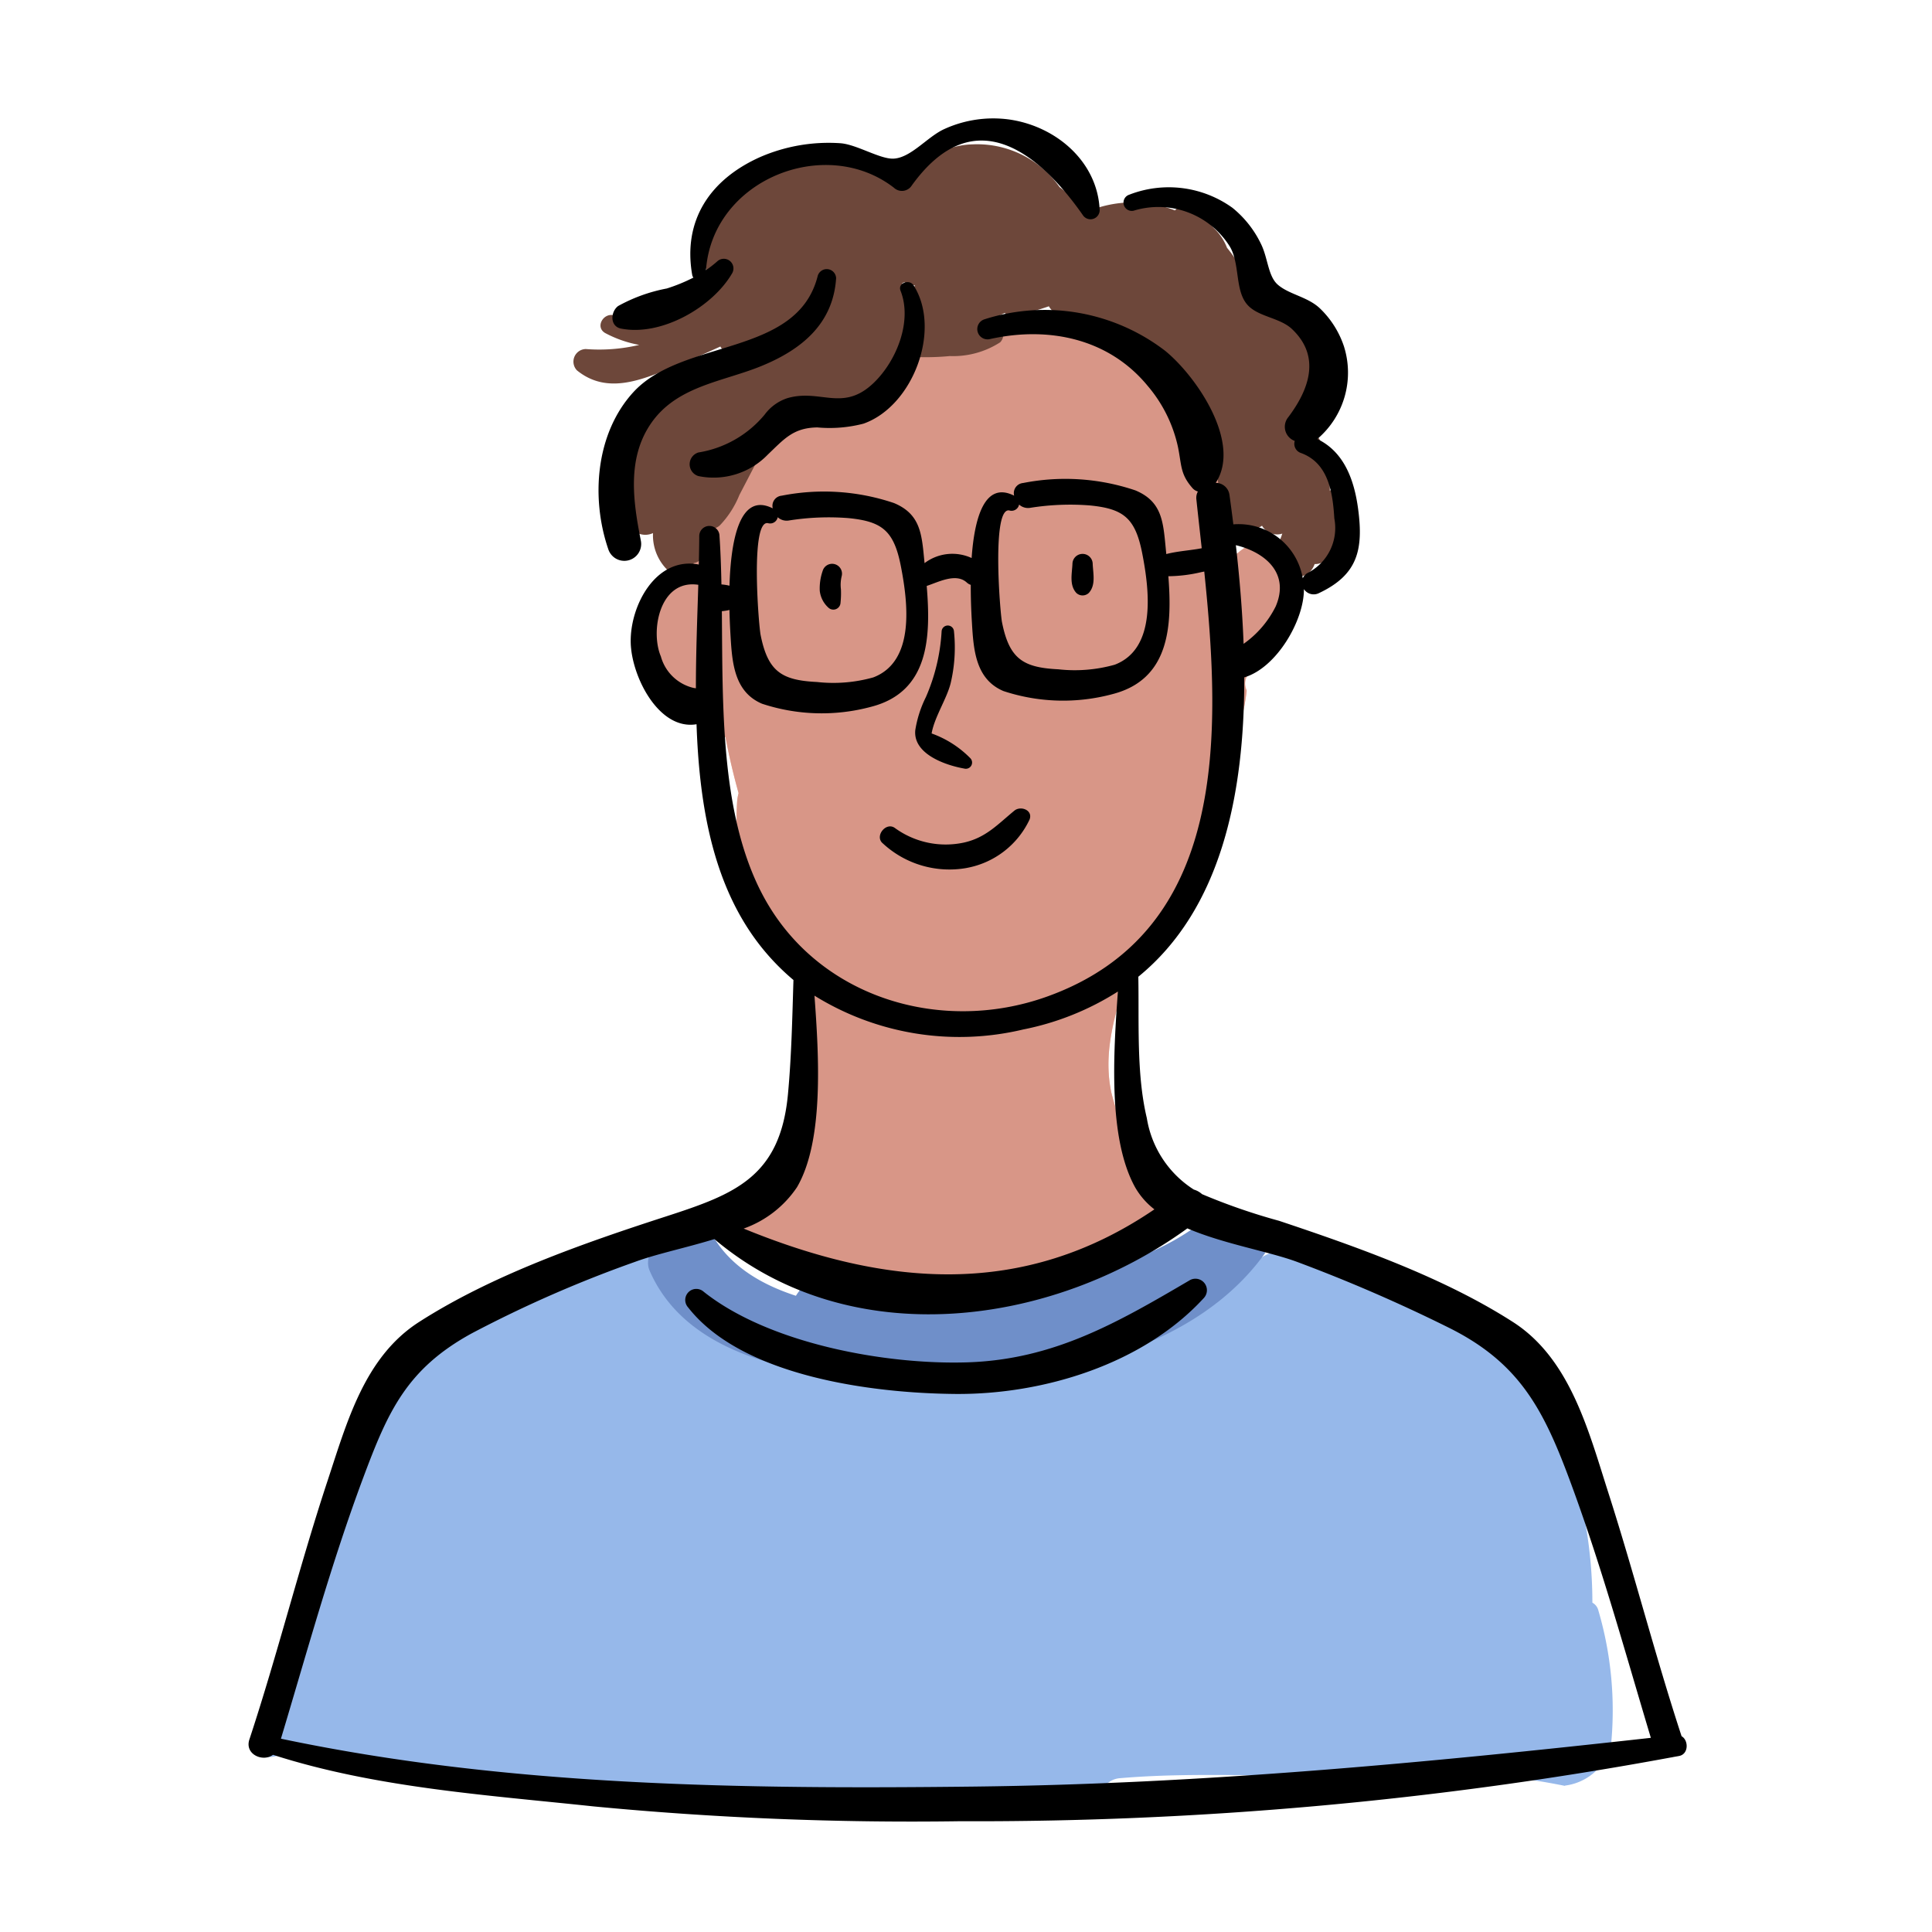 <svg xmlns="http://www.w3.org/2000/svg" height="512" viewBox="0 0 128 128" width="512"><g id="Layer_3" data-name="Layer 3"><path d="m84.731 36.392c-.622-.948-1.843-.542-2.768.287a.97.97 0 0 0 -.483-.197l1.101-3.745c.321-1.093-.596-1.585-1.524-1.372-.053.012-.102.037-.154.053-2.5-2.349-5.14-5.291-8.397-6.32-3.75-1.185-9.042-.643-12.883-.309-6.633.576-13.091 4.253-14.246 11.274-.25 1.521.757 1.595 1.811 1.063a1.766 1.766 0 0 0 -.176.728l.001.034a.94.94 0 0 0 -.182-.097c-1.085-.348-2.279.828-2.81 1.608a6.107 6.107 0 0 0 -1.205 4.282c.026.049.056.093.078.147a17.136 17.136 0 0 0 2.262 3.614 1.035 1.035 0 0 1 1.118.277 4.888 4.888 0 0 1 1.024 1.924 2.358 2.358 0 0 0 .213-.17 4.238 4.238 0 0 0 .551-.665c.235 1.258.528 2.509.872 3.738a3.182 3.182 0 0 0 -.097.577c-.23 3.724.599 7.498 3.524 10.024a1.281 1.281 0 0 0 1.299.171 2.57 2.57 0 0 0 -.185.372 1.946 1.946 0 0 0 -.046 1.508 2.095 2.095 0 0 0 -.35 1.116 55.022 55.022 0 0 1 -.245 7.547c-.229 2.417-.305 3.223-2.49 4.512-.846.5-2.137 1.774-1.902 2.89.208.988 1.027 1.155 1.848.774a.983.983 0 0 0 .696 1.078c4.44 1.547 9.486 3.101 14.255 2.619 3.368-.341 8.109-1.449 10.498-3.983.538-.571 1.179-1.682.822-2.504l-.116-.268a.97.97 0 0 0 -.378-.444 1.137 1.137 0 0 0 -.085-.261 24.534 24.534 0 0 1 -2.355-5.897c-.53-2.53.152-4.852.88-7.263 1.746-1.035 2.914-3.036 3.918-4.787a21.183 21.183 0 0 0 2.394-7.086 8.862 8.862 0 0 0 .717-2.121 1.259 1.259 0 0 0 -.217-1.079 12.386 12.386 0 0 0 1.276-4.282l-.037-.111a1.03 1.03 0 0 1 .696-1.355c1.263-2.345 3.127-5.393 1.479-7.902z" fill="#f9bea5"></path><path d="m74.223 117.808c5.623-.482 11.342.065 17.006-.333a47.43 47.43 0 0 1 12.445.842l.019-.018a3.617 3.617 0 0 0 3.037-2.641 23.482 23.482 0 0 0 -.833-8.956.802.802 0 0 0 -.398-.521 29.865 29.865 0 0 0 -2.8-12.647c-3.048-5.837-12.117-8.072-17.598-10.49-.745-.329-1.744.256-2.455 1.089a3.364 3.364 0 0 0 -1.599 1.195c-3.018 4.217-12.553 4.162-17.156 4.091-6.73-.103-11.282-1.974-16.228-6.372a1.106 1.106 0 0 0 -.795-.268c.429-.976.367-1.841-.762-1.716a28.647 28.647 0 0 0 -18.531 9.57c-6.087 6.945-6.511 15.957-10.283 24.027-1 2.14.848 2.05 2.277 1.132a.753.753 0 0 0 .676.653c17.609 3.293 35.349 4.15 53.128 3.897a1.44 1.44 0 0 1 .851-2.534z" fill="#96b8ea"></path><path d="m84.731 36.392c-.622-.948-1.843-.542-2.768.287a.97.97 0 0 0 -.483-.197l1.101-3.745c.321-1.093-.596-1.585-1.524-1.372-.053.012-.102.037-.154.053-.465-.437-.936-.895-1.414-1.356a1.828 1.828 0 0 0 .016-1.264 7.09 7.09 0 0 0 -2.997-3.281 12.631 12.631 0 0 0 -.76-1.373 6.574 6.574 0 0 0 -5.217-3.014 2.3 2.3 0 0 0 -1.67.795 10.985 10.985 0 0 0 -9.1-.158 4.551 4.551 0 0 0 -2.21 3.314c-5.855 1.1-11.14 4.697-12.175 10.982-.25 1.521.757 1.595 1.811 1.063a1.766 1.766 0 0 0 -.176.728l.001.034a.94.94 0 0 0 -.182-.097c-1.085-.348-2.279.828-2.81 1.608a6.107 6.107 0 0 0 -1.205 4.282c.026.049.056.093.078.147a17.136 17.136 0 0 0 2.262 3.614 1.035 1.035 0 0 1 1.118.277 4.888 4.888 0 0 1 1.024 1.924 2.358 2.358 0 0 0 .213-.17 4.238 4.238 0 0 0 .551-.665c.235 1.258.528 2.509.872 3.738a3.182 3.182 0 0 0 -.097.577c-.23 3.724.599 7.498 3.524 10.024a1.281 1.281 0 0 0 1.299.171 2.57 2.57 0 0 0 -.185.372 1.946 1.946 0 0 0 -.046 1.508 2.095 2.095 0 0 0 -.35 1.116 55.022 55.022 0 0 1 -.245 7.547c-.229 2.417-.305 3.223-2.49 4.512-.846.5-2.137 1.774-1.902 2.89.208.988 1.027 1.155 1.848.774a.983.983 0 0 0 .696 1.078c4.44 1.547 9.486 3.101 14.255 2.619 3.368-.341 8.109-1.449 10.498-3.983.538-.571 1.179-1.682.822-2.504l-.116-.268a.97.97 0 0 0 -.378-.444 1.137 1.137 0 0 0 -.085-.261 24.534 24.534 0 0 1 -2.355-5.897c-.53-2.53.152-4.852.88-7.263 1.746-1.035 2.914-3.036 3.918-4.787a21.183 21.183 0 0 0 2.394-7.086 8.862 8.862 0 0 0 .717-2.121 1.259 1.259 0 0 0 -.217-1.079 12.386 12.386 0 0 0 1.276-4.282l-.037-.111a1.03 1.03 0 0 1 .696-1.355c1.263-2.345 3.127-5.393 1.479-7.902z" fill="#d89687"></path><path d="m64.272 91.377c1.043-.035 2.113-.117 3.192-.241q1.075-.035 2.158-.136a1.934 1.934 0 0 0 .844-.34c5.233-1.059 10.322-3.379 13.375-7.673a10.331 10.331 0 0 1 -3.2-2.828c-.051.038-.105.076-.151.116a16.777 16.777 0 0 1 -5.573 3.184c-.022.001-.038-.005-.061-.003-2.595.244-5.103 1.535-7.712 1.424-.85-.036-1.855.869-2.422 1.847-.609-.072-1.218-.148-1.821-.258-3.031-.104-5.894-.887-8.978-1.325a.704.704 0 0 1 -.423-.216 4.603 4.603 0 0 0 -.769.921c-2.604-.845-4.83-2.273-5.897-4.742-.849-1.966-4.551 1.326-3.799 3.067 3.162 7.323 14.399 7.431 21.238 7.203z" fill="#6f8fc9"></path><path d="m89.66 33.232a.983.983 0 0 0 -.953-.953.959.959 0 0 0 -.603.237c.022-1.987-.478-3.877-1.931-4.747a6.988 6.988 0 0 0 .897-5.292c-.61-2.194-2.219-2.353-4.033-2.225a7.925 7.925 0 0 0 -1.745-3.836 3.559 3.559 0 0 0 -.879-1.31 14.181 14.181 0 0 0 -1.262-1.255.911.911 0 0 0 -1.306.09 7.692 7.692 0 0 0 -5.857.1 12.54 12.54 0 0 0 -1.788-1.644 6.676 6.676 0 0 0 -5.758-2.833 5.285 5.285 0 0 0 -4.272 2.363c-.645-.119-1.306-.294-2.024-.495l-.29-.112a.817.817 0 0 0 -.317-.054c-.198-.054-.39-.108-.599-.163-1.338-.35-1.162-.587-2.586-.671a.924.924 0 0 0 -.89.458 5.018 5.018 0 0 0 -4.683 2.074c-.033.044-.062.095-.095.14a5.099 5.099 0 0 0 -1.97 4.303.961.961 0 0 0 .735 1.005c-.06.052-.119.109-.179.158-.781.633-1.577 1.244-2.398 1.823a.736.736 0 0 0 -.322.649 12.661 12.661 0 0 1 -3.928-.164c-.688-.126-1.207.828-.506 1.199a7.696 7.696 0 0 0 2.232.774 11.522 11.522 0 0 1 -3.539.274.835.835 0 0 0 -.586 1.414c2.039 1.656 4.386.596 6.605-.317.969-.399 1.937-.823 2.898-1.265a.808.808 0 0 0 .333.336 11.558 11.558 0 0 0 -6.507 10.973 1.2 1.2 0 0 0 1.71 1.052 3.221 3.221 0 0 0 1.259 2.709.669.669 0 0 0 .775-.084.789.789 0 0 0 .646-.577c.006-.02.008-.041.014-.061a.762.762 0 0 0 .632-.554 5.277 5.277 0 0 0 .217-1.574.886.886 0 0 0 .065-.163.891.891 0 0 0 .82-.207 6.325 6.325 0 0 0 1.293-2.01l1.157-2.222a.911.911 0 0 0 -.372-1.247 9.001 9.001 0 0 1 1.857-1.335 5.478 5.478 0 0 0 4.335-1.612.831.831 0 0 0 .95.288 5.906 5.906 0 0 0 3.307-3.041 16.751 16.751 0 0 0 2.71-.038 5.745 5.745 0 0 0 3.336-.912.724.724 0 0 0 -.317-1.201 3.134 3.134 0 0 0 -.758-.092c.468-.203.925-.422 1.373-.652a.841.841 0 0 0 .761.177 19.606 19.606 0 0 0 2.168-.618 1.009 1.009 0 0 0 .595.497 39.221 39.221 0 0 0 5.419 1.816 11.926 11.926 0 0 1 4.134 4.553.975.975 0 0 0 -.083 1.653c1.154.794 1.225 4.494 1.491 5.829a1.138 1.138 0 0 0 1.397.793 7.147 7.147 0 0 0 1.168-.601 1.147 1.147 0 0 0 1.342.521 6.214 6.214 0 0 1 -.289.733c-.764 1.608 1.659 3.007 2.388 1.396.016-.036.031-.077.047-.114a1.081 1.081 0 0 0 .234-.015c1.725-.39 2.516-2.54 2.323-4.123zm-29.047-13.33a1.013 1.013 0 0 0 -.112.073 1.251 1.251 0 0 0 -.147.144 3.996 3.996 0 0 0 -.507-.987 1.048 1.048 0 0 0 -.075-.373c.053-.02.104-.041.156-.061a1.175 1.175 0 0 0 .695.208.96.96 0 0 0 -.011.996z" fill="#6d473a"></path></g><g id="Layer_2" data-name="Layer 2"><path d="m111.409 115.027c-1.748-5.33-3.134-10.77-4.846-16.111-1.316-4.105-2.526-8.889-6.322-11.327-4.615-2.964-10.324-4.976-15.496-6.706a40.453 40.453 0 0 1 -5.106-1.767 1.383 1.383 0 0 0 -.544-.303 6.916 6.916 0 0 1 -3.115-4.737c-.697-2.912-.506-6.327-.563-9.365 5.506-4.491 7.032-12.12 7.019-19.833 2.159-.638 3.973-3.806 3.951-5.849a.776.776 0 0 0 1.0.265c2.556-1.207 2.957-2.86 2.59-5.591-.263-1.956-.951-3.777-2.702-4.618a5.769 5.769 0 0 0 1.76-6.152 6.195 6.195 0 0 0 -1.549-2.465c-.809-.802-2.062-.944-2.823-1.602-.653-.564-.655-1.755-1.112-2.69a6.949 6.949 0 0 0 -1.897-2.407 7.224 7.224 0 0 0 -6.843-.868.55.55 0 0 0 .292 1.059 5.589 5.589 0 0 1 6.352 2.336c.703 1.126.352 2.854 1.135 3.833.694.868 2.179.888 3.008 1.672 1.924 1.819 1.138 3.998-.243 5.834a.998.998 0 0 0 .426 1.578.64.64 0 0 0 .406.798c1.841.666 2.11 2.649 2.216 4.34a3.338 3.338 0 0 1 -1.79 3.619.753.753 0 0 0 -.301.345 4.309 4.309 0 0 0 -4.599-3.575c-.084-.668-.17-1.328-.26-1.97a.916.916 0 0 0 -.906-.779c1.725-2.668-1.27-7.044-3.346-8.744a13.111 13.111 0 0 0 -11.965-2.096.68.68 0 0 0 .361 1.311c3.873-.859 7.858-.045 10.45 3.116a9.261 9.261 0 0 1 1.995 4.028c.253 1.233.14 1.807.984 2.755a.751.751 0 0 0 .337.203.871.871 0 0 0 -.102.503c.111 1.047.234 2.137.356 3.255-.101.019-.2.038-.295.053-.657.105-1.386.16-2.052.333-.015-.152-.03-.305-.044-.454-.167-1.734-.262-3.036-2.002-3.764a14.48 14.48 0 0 0 -7.439-.49.674.674 0 0 0 -.595.84c-1.985-.999-2.637 1.553-2.817 4.131a3.054 3.054 0 0 0 -3.119.338c-.007-.072-.014-.145-.021-.216-.167-1.734-.262-3.036-2.002-3.764a14.479 14.479 0 0 0 -7.439-.489.674.674 0 0 0 -.595.84c-2.242-1.128-2.783 2.274-2.866 5.124a3.342 3.342 0 0 0 -.534-.084c-.022-1.099-.058-2.174-.128-3.204a.671.671 0 0 0 -1.342 0c-.003.614-.015 1.246-.03 1.886-2.821-.554-4.572 2.705-4.51 5.185.056 2.231 1.859 5.816 4.36 5.396.171 5.01.964 9.941 3.596 13.816a15.338 15.338 0 0 0 2.825 3.129c-.078 2.524-.129 5.049-.364 7.566-.513 5.493-3.534 6.624-8.066 8.094-5.468 1.773-11.516 3.877-16.38 7.001-3.606 2.317-4.766 6.613-6.057 10.519-1.873 5.667-3.308 11.47-5.179 17.138-.326.989.897 1.513 1.565 1.015 6.795 2.184 14.156 2.662 21.209 3.415a221.098 221.098 0 0 0 24.301.985 253.277 253.277 0 0 0 47.099-4.223 1.135 1.135 0 0 0 .142-.026c.137-.027.275-.048.412-.075.636-.126.628-1.043.159-1.309zm-26.895-74.842a6.655 6.655 0 0 1 -2.123 2.471c-.083-2.221-.271-4.423-.512-6.536 1.899.456 3.602 1.834 2.635 4.066zm-17.62-6.359a.509.509 0 0 0 .624-.398.879.879 0 0 0 .723.219 16.773 16.773 0 0 1 3.949-.162c2.248.218 3.029.832 3.489 3.193.471 2.421.951 6.299-1.826 7.361a9.782 9.782 0 0 1 -3.733.304c-2.321-.115-3.248-.672-3.734-3.116-.135-.677-.699-7.73.508-7.402zm-15.993.84a.509.509 0 0 0 .624-.398.879.879 0 0 0 .723.219 16.773 16.773 0 0 1 3.949-.162c2.248.218 3.029.832 3.489 3.193.471 2.421.951 6.299-1.826 7.361a9.778 9.778 0 0 1 -3.733.305c-2.321-.115-3.248-.672-3.734-3.115-.135-.678-.699-7.73.509-7.403zm-4.948 10.912a2.947 2.947 0 0 1 -2.17-2.091c-.714-1.676-.08-5.128 2.481-4.743-.067 2.204-.16 4.522-.159 6.857zm4.409 13.392c-2.624-5.262-2.48-12.193-2.537-18.477a3.429 3.429 0 0 0 .504-.082c.015.762.051 1.37.068 1.658.106 1.793.227 3.766 2.09 4.555a12.593 12.593 0 0 0 7.217.205c3.873-.99 3.97-4.65 3.693-8.009.796-.263 1.949-.881 2.662-.22a.688.688 0 0 0 .257.148c-.004 1.139.052 2.095.075 2.481.106 1.793.227 3.766 2.09 4.555a12.592 12.592 0 0 0 7.217.205c3.797-.971 3.964-4.508 3.709-7.813a9.769 9.769 0 0 0 2.181-.271l.198-.039c1.122 10.853 1.568 23.851-10.399 28.154-7.167 2.578-15.51-.004-19.024-7.051zm2.443 19.682c1.785-3.061 1.454-8.654 1.156-12.687a18.208 18.208 0 0 0 13.834 2.239 18.261 18.261 0 0 0 6.269-2.513c-.298 4.09-.658 9.706 1.134 12.96a4.988 4.988 0 0 0 1.284 1.472c-8.696 5.921-17.795 5.132-27.213 1.273a7.128 7.128 0 0 0 3.537-2.745zm-34.192 36.541c1.742-5.795 3.34-11.643 5.46-17.313 1.625-4.346 2.863-7.179 7.18-9.541a81.269 81.269 0 0 1 10.824-4.739c1.429-.528 3.375-.928 5.253-1.507 8.991 7.595 22.324 5.823 31.335-.709 2.414 1.033 5.378 1.521 7.261 2.216a105.097 105.097 0 0 1 9.989 4.327c4.643 2.286 6.272 5.296 8.015 9.953 2.114 5.651 3.708 11.48 5.443 17.256-14.93 1.66-29.757 3.055-44.801 3.229-15.337.177-30.917-.003-45.959-3.172z"></path><path d="m64.055 57.502a5.743 5.743 0 0 0 4.159-3.212c.23-.622-.592-.923-1.005-.585-1.111.909-1.889 1.797-3.36 2.12a5.722 5.722 0 0 1 -4.561-.969c-.596-.43-1.372.562-.792 1.027a6.494 6.494 0 0 0 5.56 1.62z"></path><path d="m63.891 50.921a.413.413 0 0 0 .399-.685 6.839 6.839 0 0 0 -2.568-1.643c.185-1.08 1.006-2.297 1.262-3.331a10.289 10.289 0 0 0 .219-3.43.41.41 0 0 0 -.819 0 12.658 12.658 0 0 1 -1.044 4.358 7.565 7.565 0 0 0 -.698 2.171c-.17 1.567 1.934 2.328 3.25 2.56z"></path><path d="m55.688 39.927a6.146 6.146 0 0 0 .026-.884 2.417 2.417 0 0 1 .047-.861.654.654 0 0 0 -1.261-.348 3.54 3.54 0 0 0 -.189 1.304 1.763 1.763 0 0 0 .573 1.121.476.476 0 0 0 .803-.333z"></path><path d="m72.142 39.277c.464-.517.283-1.264.252-1.909a.671.671 0 0 0 -1.342 0c-.031.647-.214 1.389.252 1.909a.597.597 0 0 0 .838 0z"></path><path d="m52.211 26.365a3.047 3.047 0 0 0 -1.551 1.105 7.177 7.177 0 0 1 -4.39 2.508.817.817 0 0 0 0 1.563 4.988 4.988 0 0 0 4.594-1.418c1.091-1.039 1.69-1.782 3.285-1.805a8.921 8.921 0 0 0 3.058-.249c3.291-1.158 5.191-6.244 3.317-9.168-.272-.424-1.065-.158-.86.363.793 2.016-.265 4.638-1.763 6.087-2.041 1.972-3.516.408-5.689 1.015z"></path><path d="m42.454 35.797c-.505-2.558-.919-5.39.65-7.707 1.708-2.524 4.767-2.786 7.343-3.841 2.677-1.096 4.751-2.806 4.948-5.816a.622.622 0 0 0 -1.216-.165c-1.351 5.4-8.943 4.125-12.228 7.726-2.498 2.739-2.809 7.018-1.649 10.396a1.117 1.117 0 0 0 2.151-.593z"></path><path d="m41.15 21.77c2.657.528 6.06-1.414 7.365-3.68a.639.639 0 0 0 -.999-.771 7.198 7.198 0 0 1 -.742.576c.427-6.001 7.914-8.972 12.451-5.457a.773.773 0 0 0 1.185-.153c4.232-5.871 8.642-1.874 11.325 1.958a.607.607 0 0 0 1.121-.303c-.118-3.176-2.823-5.55-5.949-6.017a7.801 7.801 0 0 0 -4.354.632c-1.113.51-2.179 1.877-3.328 1.954-.898.06-2.474-.948-3.554-1.02a11.381 11.381 0 0 0 -5.294.91c-3.347 1.488-5.147 4.213-4.517 7.812a.403.403 0 0 0 .08.181 11.516 11.516 0 0 1 -1.762.721 10.777 10.777 0 0 0 -3.224 1.161c-.508.377-.565 1.346.196 1.498z"></path><path d="m78.834 84.813c-4.777 2.801-9.002 5.266-14.751 5.446-5.389.169-13.118-1.228-17.457-4.674a.733.733 0 0 0 -1.036 1.035c3.587 4.588 12.238 5.688 17.705 5.733 5.828.048 12.442-1.973 16.457-6.35a.761.761 0 0 0 -.918-1.191z"></path></g></svg>